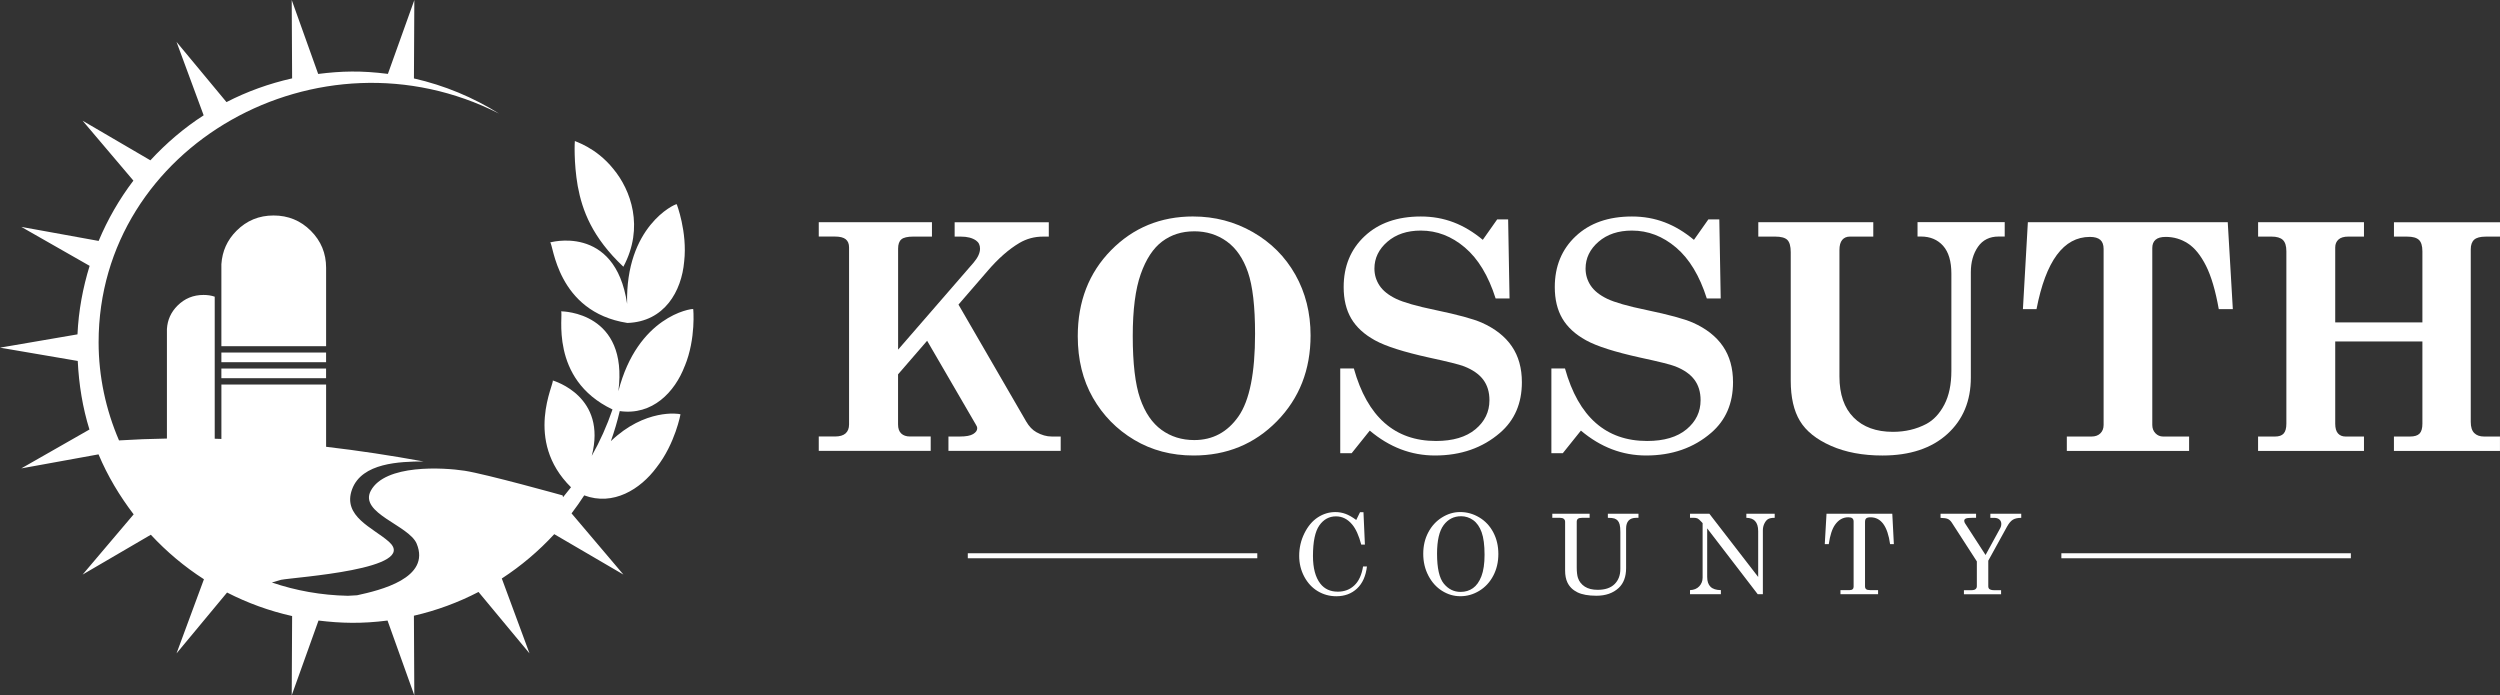 <?xml version="1.0" encoding="UTF-8"?> <svg xmlns="http://www.w3.org/2000/svg" id="Layer_2" viewBox="0 0 874.64 243.26"><rect x="0" y="0" width="874.64" height="243.26" fill="#333333" stroke="none"/><defs><style>.cls-1{fill:#fff;}</style></defs><g id="Text"><g id="Shape_1_copy_2"><rect class="cls-1" x="338.59" y="193.56" width="101.28" height="1.75"></rect></g><g id="Shape_1_copy_3"><rect class="cls-1" x="721.18" y="193.56" width="101.28" height="1.75"></rect></g><path class="cls-1" d="M474.49,181.92l1.32-2.72h1.21l.5,11.33h-1.28c-.84-3.19-1.9-5.53-3.18-7.04-1.58-1.89-3.47-2.84-5.67-2.84-2.37,0-4.31,1.05-5.8,3.16-1.49,2.11-2.24,5.67-2.24,10.7,0,4.23.85,7.45,2.57,9.67,1.46,1.88,3.5,2.82,6.13,2.82,2.3,0,4.23-.73,5.78-2.2,1.56-1.47,2.57-3.68,3.05-6.63h1.36c-.4,3.35-1.55,5.93-3.47,7.73-1.91,1.8-4.33,2.7-7.24,2.7-2.36,0-4.53-.59-6.5-1.77-1.97-1.18-3.55-2.88-4.73-5.09-1.18-2.21-1.77-4.64-1.77-7.28,0-2.8.61-5.44,1.83-7.9,1.22-2.46,2.78-4.31,4.68-5.55,1.9-1.24,3.95-1.86,6.15-1.86,1.23,0,2.41.21,3.56.63s2.4,1.14,3.75,2.15Z"></path><path class="cls-1" d="M510.83,179.14c2.39,0,4.62.63,6.71,1.88s3.72,2.99,4.9,5.23c1.18,2.24,1.77,4.76,1.77,7.57s-.59,5.34-1.78,7.6c-1.19,2.26-2.82,4.02-4.89,5.28-2.07,1.26-4.27,1.89-6.6,1.89s-4.4-.62-6.4-1.86c-1.99-1.24-3.59-3.01-4.8-5.31s-1.81-4.86-1.81-7.66.58-5.26,1.75-7.49c1.17-2.23,2.77-3.97,4.8-5.24,2.03-1.26,4.14-1.89,6.34-1.89ZM511.13,180.61c-2.49,0-4.51,1.03-6.05,3.08-1.54,2.06-2.32,5.41-2.32,10.05,0,5.04.79,8.52,2.37,10.45,1.58,1.93,3.54,2.89,5.88,2.89,1.63,0,3.07-.44,4.31-1.31,1.24-.88,2.22-2.26,2.96-4.17.73-1.9,1.1-4.4,1.1-7.5,0-3.38-.34-6.01-1.03-7.91-.69-1.9-1.67-3.3-2.95-4.22-1.28-.91-2.7-1.37-4.27-1.37Z"></path><path class="cls-1" d="M543.06,179.73h13.08v1.43h-2.62c-.7,0-1.19.11-1.47.34s-.42.58-.42,1.05v15.9c0,1.66.15,2.92.44,3.77.43,1.26,1.23,2.26,2.38,3.01,1.15.75,2.66,1.12,4.52,1.12,2.58,0,4.54-.66,5.89-1.99s2.03-3.1,2.03-5.32v-12.93c0-1.14-.08-2.01-.24-2.6-.16-.59-.39-1.05-.69-1.38s-.68-.57-1.14-.73c-.46-.16-1.23-.24-2.3-.24v-1.43h10.71v1.43h-.77c-1.2,0-2.09.32-2.68.96-.59.64-.88,1.57-.88,2.79v13.84c0,3.02-.87,5.34-2.6,6.95-1.95,1.81-4.55,2.72-7.79,2.72-2.81,0-5.02-.4-6.63-1.19-1.61-.79-2.78-1.93-3.5-3.42-.55-1.13-.82-2.55-.82-4.26v-17c0-.43-.15-.77-.45-1.02-.3-.25-.75-.37-1.34-.37h-2.69v-1.43Z"></path><path class="cls-1" d="M591.27,179.73h6.76l17.08,22.12v-16.01c0-1.61-.37-2.8-1.11-3.58-.68-.71-1.68-1.08-3.03-1.1v-1.43h9.92v1.43c-1.01,0-1.77.14-2.27.42-.5.28-.94.79-1.31,1.52-.37.74-.56,1.54-.56,2.42v22.37h-1.8l-17.68-23.03v16.99c0,1.54.39,2.68,1.17,3.44s1.99,1.15,3.62,1.17v1.43h-10.8v-1.43c1.35-.05,2.43-.49,3.22-1.32.79-.83,1.19-1.85,1.19-3.05v-19.07l-.34-.37c-.64-.69-1.09-1.1-1.36-1.23-.37-.18-.85-.27-1.43-.27h-1.28v-1.43Z"></path><path class="cls-1" d="M639.03,179.73h23l.55,10.64h-1.32c-.87-6.26-3.15-9.39-6.83-9.39-.74,0-1.25.13-1.53.38-.28.25-.41.67-.41,1.26v22.5c0,.46.13.79.4,1.01s.71.32,1.32.32h2.85v1.43h-13.16v-1.43h3.26c.43,0,.77-.11,1-.32s.34-.5.34-.86v-22.83c0-.48-.15-.85-.44-1.1-.29-.25-.77-.37-1.42-.37-1.85,0-3.4.87-4.63,2.61-1.02,1.43-1.76,3.69-2.2,6.78h-1.4l.61-10.64Z"></path><path class="cls-1" d="M678.93,179.73h12.41v1.43h-1.38c-1.15,0-1.89.09-2.24.27-.34.18-.52.42-.52.74s.09.63.27.9l7.19,11.1,5.17-9.46c.23-.42.34-.88.34-1.37,0-.66-.22-1.19-.65-1.58-.43-.39-1.05-.59-1.86-.59h-1.32v-1.43h10.8v1.43c-1.23,0-2.21.22-2.92.65s-1.4,1.24-2.06,2.44l-6.55,11.9v8.91c0,.47.13.81.4,1.01.37.27.92.4,1.65.4h2.43v1.43h-13v-1.43h2.57c.69,0,1.19-.12,1.49-.37.31-.25.46-.59.46-1.04v-8.66l-8.79-13.61c-.38-.58-.83-.99-1.34-1.23-.51-.24-1.37-.37-2.57-.39v-1.43Z"></path><path class="cls-1" d="M286.46,77.74h39.59v5.03h-6.46c-2.08,0-3.5.33-4.25.98-.75.65-1.13,1.72-1.13,3.2v35.37l26.42-30.45c1.5-1.77,2.24-3.39,2.24-4.87,0-1.26-.47-2.22-1.41-2.87-1.3-.9-3.05-1.35-5.25-1.35h-2.22v-5.03h32.94v5.03h-2.06c-2.96,0-5.7.74-8.22,2.22-3.71,2.2-7.43,5.46-11.14,9.79l-10.18,11.77,23.7,40.92c1.01,1.73,2.2,2.97,3.57,3.73,1.8,1.01,3.59,1.51,5.35,1.51h3.14v5.03h-39.27v-5.03h4c2.16,0,3.71-.29,4.65-.87.94-.58,1.41-1.24,1.41-2,0-.43-.17-.88-.5-1.35l-17.02-29.28-10.17,11.75v17.53c0,1.41.37,2.46,1.11,3.16.74.7,1.76,1.05,3.06,1.05h7.25v5.03h-39.16v-5.03h5.68c1.66,0,2.89-.36,3.7-1.08.81-.72,1.22-1.77,1.22-3.14v-61.94c0-1.26-.39-2.21-1.16-2.84-.78-.63-2.03-.95-3.76-.95h-5.68v-5.03Z"></path><path class="cls-1" d="M417.46,75.74c7.54,0,14.49,1.82,20.85,5.46,6.36,3.64,11.32,8.6,14.87,14.89,3.55,6.29,5.33,13.38,5.33,21.27,0,12-3.92,22-11.76,30-7.84,8-17.57,12-29.18,12-7.72,0-14.63-1.82-20.74-5.46s-10.93-8.55-14.47-14.73c-3.53-6.18-5.3-13.36-5.3-21.54,0-12.15,3.88-22.16,11.63-30.06,7.75-7.89,17.34-11.84,28.77-11.84ZM417.78,80.93c-4.29,0-8.01,1.18-11.17,3.54-3.16,2.36-5.66,6.17-7.52,11.43-1.86,5.26-2.79,12.47-2.79,21.62,0,9.62.86,16.91,2.57,21.87,1.71,4.95,4.21,8.62,7.49,11,3.28,2.38,7.1,3.57,11.47,3.57,6.45,0,11.61-2.77,15.47-8.3,3.86-5.53,5.79-15.14,5.79-28.84,0-9.59-.83-16.78-2.49-21.6-1.66-4.81-4.13-8.4-7.41-10.76-3.28-2.36-7.09-3.54-11.41-3.54Z"></path><path class="cls-1" d="M518.76,83.91l5.03-7.14h3.84l.49,27.64h-4.87c-2.52-7.93-6.11-13.88-10.76-17.82-4.65-3.95-9.79-5.92-15.41-5.92-4.8,0-8.7,1.31-11.71,3.92-3.01,2.61-4.52,5.74-4.52,9.37,0,2.16.59,4.14,1.78,5.94,1.19,1.8,3.11,3.34,5.75,4.62,2.65,1.28,7.28,2.6,13.91,3.97,7.74,1.62,13.1,3.08,16.06,4.37,4.7,2.09,8.22,4.86,10.57,8.3,2.35,3.44,3.52,7.63,3.52,12.57,0,7.39-2.54,13.29-7.63,17.68-6.13,5.3-13.72,7.95-22.77,7.95-8.33,0-15.94-2.9-22.82-8.71l-6.33,7.9h-4v-29.64h4.76c4.72,16.91,14.3,25.37,28.74,25.37,5.91,0,10.5-1.36,13.78-4.08s4.92-6.12,4.92-10.19c0-2.85-.72-5.23-2.16-7.16-1.44-1.93-3.67-3.49-6.7-4.68-1.66-.65-5.76-1.67-12.31-3.08-8.82-1.95-15.12-3.95-18.88-6.03-3.77-2.07-6.53-4.61-8.3-7.62-1.77-3.01-2.65-6.68-2.65-11,0-7.28,2.44-13.22,7.33-17.81,4.89-4.59,11.44-6.89,19.66-6.89s15.13,2.72,21.69,8.17Z"></path><path class="cls-1" d="M592.64,83.91l5.03-7.14h3.84l.49,27.64h-4.87c-2.52-7.93-6.11-13.88-10.76-17.82-4.65-3.95-9.79-5.92-15.42-5.92-4.8,0-8.7,1.31-11.71,3.92-3.01,2.61-4.52,5.74-4.52,9.37,0,2.16.59,4.14,1.78,5.94,1.19,1.8,3.11,3.34,5.75,4.62,2.65,1.28,7.28,2.6,13.91,3.97,7.74,1.62,13.1,3.08,16.06,4.37,4.7,2.09,8.22,4.86,10.57,8.3,2.35,3.44,3.52,7.63,3.52,12.57,0,7.39-2.54,13.29-7.63,17.68-6.13,5.3-13.72,7.95-22.77,7.95-8.33,0-15.94-2.9-22.82-8.71l-6.33,7.9h-4v-29.64h4.76c4.72,16.91,14.3,25.37,28.74,25.37,5.91,0,10.5-1.36,13.78-4.08s4.92-6.12,4.92-10.19c0-2.85-.72-5.23-2.16-7.16-1.44-1.93-3.67-3.49-6.7-4.68-1.66-.65-5.76-1.67-12.32-3.08-8.82-1.95-15.12-3.95-18.88-6.03-3.77-2.07-6.53-4.61-8.3-7.62-1.77-3.01-2.65-6.68-2.65-11,0-7.28,2.44-13.22,7.33-17.81,4.89-4.59,11.44-6.89,19.66-6.89s15.13,2.72,21.69,8.17Z"></path><path class="cls-1" d="M615.14,77.74h40.24v5.03h-8.17c-1.15,0-2.06.39-2.7,1.16-.65.78-.97,1.96-.97,3.54v44.25c0,6.24,1.66,11.03,4.98,14.36,3.32,3.34,7.9,5,13.74,5,4.29,0,8.18-.92,11.68-2.76,2.56-1.37,4.66-3.63,6.3-6.76,1.64-3.14,2.46-7.09,2.46-11.85v-33.97c0-4.33-.97-7.57-2.89-9.74-1.93-2.16-4.52-3.25-7.76-3.25h-1.19v-5.03h30.5v5.03h-2.11c-3.17,0-5.59,1.2-7.25,3.6s-2.49,5.36-2.49,8.9v36.84c0,8.19-2.74,14.77-8.22,19.75-5.52,5.01-13.09,7.52-22.72,7.52-6.89,0-12.88-1.13-17.98-3.38-5.1-2.25-8.73-5.16-10.87-8.71-2.15-3.55-3.22-8.25-3.22-14.09v-44.95c0-2.09-.4-3.52-1.19-4.3-.79-.78-2.22-1.16-4.27-1.16h-5.89v-5.03Z"></path><path class="cls-1" d="M709.46,77.74h69.93l1.78,30.4h-4.92c-1.15-6.49-2.65-11.56-4.49-15.2-1.84-3.64-3.94-6.23-6.3-7.76s-4.95-2.3-7.76-2.3c-1.62,0-2.81.33-3.57,1-.76.67-1.14,1.63-1.14,2.89v61.89c0,1.19.37,2.16,1.11,2.92.74.76,1.63,1.14,2.68,1.14h9.09v5.03h-42.78v-5.03h8.65c1.3,0,2.33-.37,3.08-1.11.76-.74,1.14-1.72,1.14-2.95v-61.56c0-1.44-.39-2.51-1.16-3.19-.78-.68-1.99-1.03-3.65-1.03-9.19,0-15.41,8.42-18.66,25.26h-4.76l1.73-30.4Z"></path><path class="cls-1" d="M790,77.74h37.05v5.03h-5.46c-1.55,0-2.7.34-3.46,1.03-.76.69-1.14,1.61-1.14,2.76v26.24h30.5v-24.88c0-1.91-.41-3.25-1.22-4-.81-.76-2.17-1.14-4.08-1.14h-4.65v-5.03h37.1v5.03h-4.98c-1.91,0-3.26.36-4.06,1.08-.79.72-1.19,1.84-1.19,3.35v60.42c0,1.77.41,3.06,1.22,3.87.81.81,1.96,1.22,3.43,1.22h5.57v5.03h-37.1v-5.03h5.63c1.55,0,2.66-.34,3.33-1.03.67-.68,1-1.84,1-3.46v-28.78h-30.5v28.78c0,1.55.33,2.69.97,3.41.65.72,1.53,1.08,2.65,1.08h6.44v5.03h-37.05v-5.03h5.95c1.37,0,2.37-.35,3-1.05.63-.7.95-1.85.95-3.44v-60.32c0-1.87-.41-3.2-1.24-3.98-.83-.78-2.16-1.16-4-1.16h-4.65v-5.03Z"></path></g><g id="Icon"><path class="cls-1" d="M114.08,121.12h-36.63v-28.7c.31-4.55,2.03-8.42,5.29-11.68,3.56-3.57,7.87-5.35,12.97-5.35s9.47,1.78,13.03,5.35c3.56,3.56,5.35,7.87,5.35,12.97v27.41ZM77.45,132.31h36.63v-3.38h-36.63v3.38ZM114.08,123.33h-36.63v3.38h36.63v-3.38ZM218.09,93.32c7.39-13.83,2.58-26.89-3.5-34.21-6.17-7.69-13.61-9.65-13.47-9.79-.05-.08-.45,7.47,1,15.76,1.59,8.58,5.03,17.9,15.97,28.24ZM219.45,112.99c13.06-.42,19.01-11.15,19.91-21.48,1.19-10.36-2.68-20.33-2.62-20.08-.8-.02-17.98,7.88-17.34,34.87-4.2-28.42-27.74-21.27-26.93-21.47,1.11.28,2.22,24.27,26.98,28.15ZM239.58,128.05c3.97-9.65,2.95-20.19,2.94-19.93-.78-.18-19.44,2.52-26.18,28.76,3.58-27.63-19.32-27.95-20.06-27.96.98.52-4.4,23.67,18.01,34.33-1.93,5.66-4.36,11.09-7.26,16.23,5.38-20.74-12.98-26.14-13.66-26.38.79.76-10.27,20.95,6.4,37.37-.9,1.18-1.83,2.33-2.78,3.47-.11-.4-.17-.63-.17-.63,0,0-26.81-7.47-34.28-8.62-7.48-1.15-27.77-2.34-32.8,6.97-4.26,7.88,13.34,12.1,16.03,18.54,5.03,12.09-12.84,16.31-20.85,18.06-1.07.04-2.14.1-3.21.18-9.34-.19-18.26-1.81-26.59-4.65,1.07-.33,2.14-.65,3.21-.94,4.84-.94,48.63-3.68,37.7-13.35-5.51-4.87-16.34-8.82-12.85-18.32,3.42-9.31,16.76-9.7,24.97-9.74-11.29-2.07-22.65-3.8-34.06-5.13v-21.78h-36.63v19.04c-.78-.03-1.56-.06-2.34-.08v-49.69c-1.23-.43-2.52-.61-3.93-.61-3.57,0-6.58,1.23-9.1,3.75-2.27,2.27-3.5,4.98-3.69,8.18v38.31c-5.59.09-11.18.3-16.76.65-4.61-10.71-7.14-22.37-7.14-34.35,0-68.78,77.24-111.99,140.1-79.99-9.03-5.67-19.07-9.86-29.78-12.3l.14-27.41-9.25,25.82c-9.35-1.19-16.25-1-24.39.02L102.06,0l.14,27.42c-8.08,1.82-15.79,4.6-22.96,8.3l-17.48-21.06,9.49,25.68c-6.88,4.44-13.1,9.76-18.63,15.75l-23.72-13.86,17.77,20.96c-4.9,6.45-8.99,13.53-12.16,21.1l-27.05-4.91,23.9,13.63c-2.36,7.64-3.87,15.65-4.25,23.97L0,121.63l27.2,4.65c.4,8.31,1.72,16.37,4.09,23.99l-23.84,13.6,27.02-4.91c3.18,7.56,7.38,14.56,12.29,20.99l-17.86,21.07,23.87-13.94c5.51,5.93,11.74,11.18,18.58,15.57l-9.59,25.94,17.68-21.29c7.13,3.65,14.75,6.44,22.76,8.23l-.14,27.73,9.37-26.16c7.86.96,15.15,1.16,24.15,0l9.37,26.16-.14-27.85c7.96-1.83,15.54-4.64,22.6-8.31l17.84,21.49-9.69-26.2c6.75-4.39,12.91-9.61,18.35-15.51l24.2,14.14-18.15-21.41c1.55-2.05,3.04-4.13,4.43-6.3,10.15,3.79,19.64-2.12,25.3-9.77,6.56-8.36,8.45-18.85,8.37-18.6-.59-.28-12.47-1.99-24.35,9.4,1.23-3.42,2.26-6.93,3.11-10.52,11.44,1.62,19.29-6.68,22.74-15.77Z"></path></g></svg> 